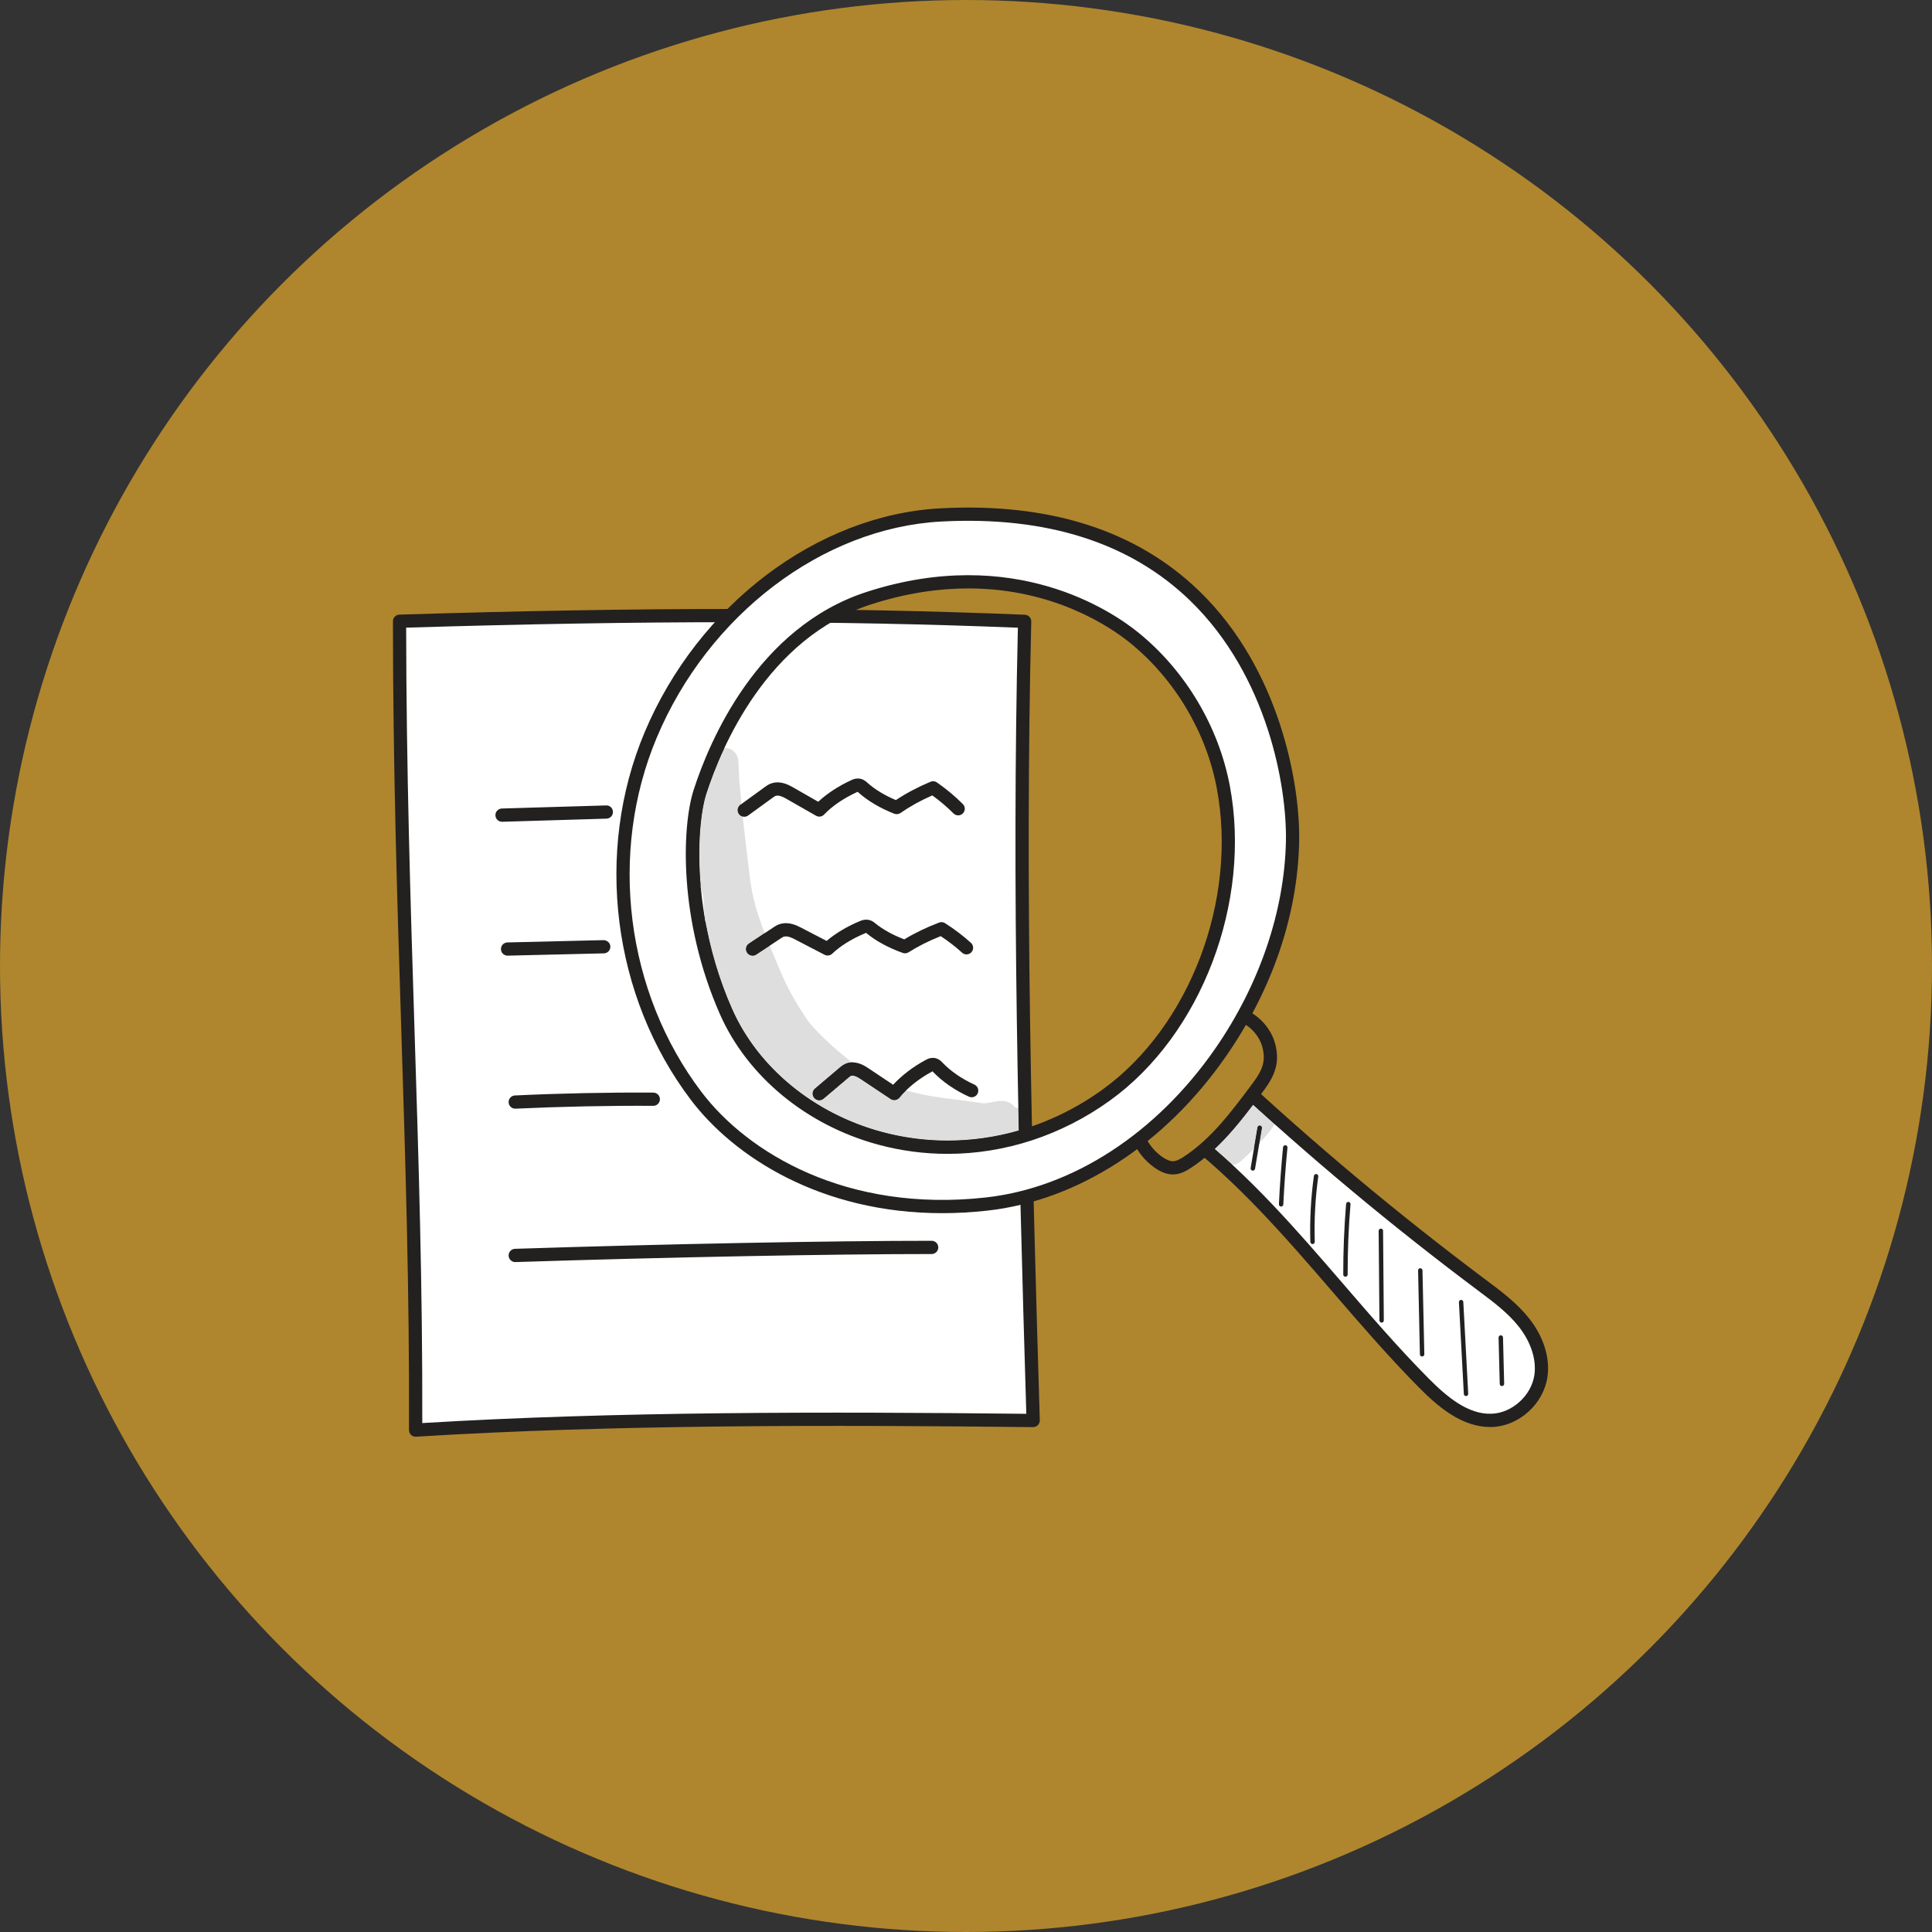 <svg width="118" height="118" viewBox="0 0 118 118" fill="none" xmlns="http://www.w3.org/2000/svg">
<rect x="0" y="0" width="118" height="118" fill="#333333" stroke="none"/>
<circle cx="59" cy="59" r="59" fill="#AF862E"/>
<path d="M72.254 69.133C77.895 73.403 81.963 79.427 86.954 84.46C88.112 85.629 89.508 86.82 91.141 86.751C92.58 86.69 93.893 85.497 94.113 84.053C94.289 82.892 93.813 81.709 93.091 80.792C92.369 79.871 91.419 79.171 90.487 78.475C85.141 74.475 80.01 70.183 75.123 65.622C74.136 66.764 73.149 67.905 72.254 69.133Z" fill="white"/>
<path d="M72.816 69.053C76.291 71.753 79.212 75.14 82.041 78.42C83.706 80.351 85.428 82.347 87.241 84.177C88.339 85.284 89.663 86.416 91.123 86.345C92.362 86.293 93.524 85.238 93.713 83.994C93.854 83.058 93.511 81.981 92.773 81.04C92.104 80.188 91.199 79.512 90.321 78.857L90.245 78.799C85.021 74.89 79.945 70.653 75.153 66.203C74.358 67.125 73.553 68.07 72.816 69.053ZM91.004 87.156C89.293 87.156 87.854 85.944 86.667 84.745C84.836 82.897 83.104 80.89 81.428 78.947C78.543 75.601 75.558 72.14 72.01 69.455C71.834 69.322 71.799 69.073 71.929 68.896C72.83 67.655 73.838 66.49 74.812 65.362C74.884 65.279 74.988 65.227 75.099 65.222C75.208 65.216 75.317 65.251 75.397 65.327C80.258 69.862 85.415 74.175 90.728 78.151L90.806 78.209C91.725 78.895 92.674 79.607 93.408 80.542C94.285 81.657 94.687 82.958 94.511 84.114C94.263 85.749 92.791 87.084 91.158 87.155C91.106 87.156 91.054 87.156 91.004 87.156Z" fill="#232020"/>
<path d="M62.582 37.95C62.186 54.161 62.606 70.387 63.101 86.758C51.029 86.627 37.503 86.592 25.385 87.345C25.448 70.679 24.404 55.767 24.404 37.943C36.948 37.556 49.499 37.411 62.582 37.95Z" fill="white"/>
<path d="M24.807 38.335C24.817 46.985 25.069 55.013 25.313 62.779C25.57 70.933 25.813 78.64 25.791 86.916C37.566 86.203 50.462 86.219 62.684 86.351C62.196 70.107 61.794 54.203 62.169 38.339C51.033 37.891 39.472 37.889 24.807 38.335ZM25.385 87.749C25.282 87.749 25.183 87.71 25.107 87.64C25.026 87.564 24.98 87.457 24.98 87.344C25.013 78.92 24.767 71.092 24.506 62.805C24.257 54.915 24 46.756 24 37.943C24 37.724 24.172 37.547 24.391 37.539C39.437 37.076 51.222 37.078 62.599 37.547C62.819 37.556 62.992 37.739 62.986 37.961C62.592 54.076 63.007 70.233 63.507 86.747C63.508 86.856 63.468 86.964 63.39 87.042C63.314 87.121 63.207 87.158 63.097 87.164C50.616 87.027 37.413 87.003 25.409 87.749H25.385Z" fill="#232020"/>
<path d="M69.303 68.677C69.451 69.611 69.997 70.474 70.779 71.007C71.045 71.19 71.353 71.338 71.675 71.325C71.99 71.314 72.279 71.15 72.543 70.975C74.236 69.859 75.488 68.2 76.703 66.576C77.051 66.111 77.408 65.627 77.538 65.061C77.636 64.626 77.593 64.166 77.46 63.74C77.09 62.561 75.808 61.613 74.623 61.966C74.001 62.153 73.521 62.642 73.082 63.124C71.888 64.437 70.779 65.827 69.766 67.285C69.395 67.818 69.019 68.433 69.303 68.677Z" fill="#AF862E"/>
<path d="M69.608 68.412C69.656 68.468 69.69 68.538 69.701 68.612C69.832 69.435 70.321 70.205 71.006 70.674C71.262 70.848 71.482 70.931 71.658 70.922C71.873 70.914 72.105 70.781 72.321 70.638C73.975 69.548 75.197 67.914 76.379 66.335C76.699 65.905 77.03 65.463 77.143 64.97C77.219 64.633 77.197 64.25 77.073 63.861C76.777 62.909 75.716 62.063 74.74 62.353C74.221 62.509 73.801 62.935 73.382 63.396C72.203 64.69 71.097 66.077 70.097 67.516C69.693 68.096 69.618 68.326 69.608 68.412ZM71.636 71.731C71.288 71.731 70.932 71.603 70.551 71.34C69.718 70.772 69.116 69.851 68.923 68.859C68.543 68.335 69.116 67.513 69.432 67.055C70.454 65.587 71.58 64.174 72.784 62.852C73.264 62.326 73.79 61.794 74.508 61.579C75.964 61.144 77.434 62.305 77.845 63.62C78.01 64.144 78.04 64.674 77.932 65.15C77.78 65.811 77.38 66.346 77.027 66.818C75.86 68.377 74.538 70.144 72.766 71.312C72.451 71.52 72.103 71.714 71.69 71.729L71.636 71.731Z" fill="#232020"/>
<path d="M67.562 66.885C58.871 73.147 47.757 69.512 44.346 61.79C41.77 55.957 42.12 50.315 42.753 48.357C43.805 45.107 46.772 38.557 53.09 36.526C60.747 34.063 66.466 36.674 69.273 38.948C72.079 41.224 74.043 44.513 74.714 48.063C75.995 54.839 73.154 62.853 67.562 66.885ZM57.457 31.45C49.711 31.867 42.755 37.728 39.746 44.88C36.735 52.031 37.831 60.752 42.52 66.935C45.598 70.996 51.925 74.462 60.251 73.54C66.068 72.896 71.206 69.094 74.545 64.287C77.177 60.5 78.853 55.989 78.943 51.378C79.036 46.765 76.497 30.428 57.457 31.45Z" fill="white"/>
<path d="M67.562 66.885H67.564H67.562ZM59.144 35.939C57.364 35.939 55.381 36.213 53.214 36.91C46.835 38.961 44.042 45.687 43.139 48.481C42.555 50.285 42.172 55.87 44.714 61.626C46.294 65.201 49.703 68.005 53.833 69.126C58.416 70.37 63.333 69.435 67.325 66.557C72.666 62.707 75.606 54.961 74.317 48.139C73.668 44.7 71.736 41.465 69.019 39.263C67.868 38.33 64.399 35.939 59.144 35.939ZM57.873 70.474C56.447 70.474 55.02 70.287 53.622 69.907C49.257 68.722 45.653 65.748 43.975 61.953C41.433 56.198 41.64 50.483 42.37 48.233C43.312 45.319 46.231 38.306 52.966 36.141C61.925 33.26 67.906 37.321 69.527 38.635C72.392 40.956 74.427 44.365 75.112 47.987C76.456 55.103 73.38 63.188 67.797 67.213C64.823 69.357 61.357 70.474 57.873 70.474ZM57.479 31.854C50.251 32.243 43.274 37.539 40.118 45.037C37.148 52.091 38.216 60.59 42.84 66.69C45.672 70.424 51.718 74.077 60.207 73.138C65.508 72.549 70.612 69.24 74.214 64.057C76.917 60.161 78.454 55.655 78.54 51.368C78.604 48.08 77.443 41.282 72.679 36.674C69.012 33.132 63.899 31.51 57.479 31.854ZM57.544 74.096C50.157 74.096 44.844 70.67 42.198 67.179C37.402 60.853 36.292 52.039 39.372 44.724C42.646 36.948 49.905 31.45 57.436 31.047C64.09 30.689 69.406 32.387 73.24 36.093C78.206 40.893 79.415 47.963 79.349 51.385C79.258 55.892 77.712 60.435 74.877 64.518C71.143 69.894 65.829 73.329 60.295 73.942C59.349 74.046 58.431 74.096 57.544 74.096Z" fill="#232020"/>
<path d="M30.663 50.191C30.444 50.191 30.265 50.017 30.259 49.798C30.252 49.576 30.428 49.389 30.65 49.381L37.02 49.193C37.252 49.18 37.429 49.361 37.437 49.583C37.444 49.807 37.268 49.994 37.044 50L30.674 50.191H30.663Z" fill="#232020"/>
<path d="M45.459 49.885C45.333 49.885 45.211 49.826 45.131 49.718C45 49.537 45.04 49.285 45.22 49.154L46.731 48.056C46.835 47.981 46.992 47.867 47.216 47.815C47.687 47.704 48.124 47.911 48.413 48.076L49.975 48.969C50.514 48.465 51.205 48.013 51.992 47.65C52.062 47.617 52.211 47.548 52.392 47.548H52.399C52.696 47.552 52.883 47.72 52.962 47.793C53.42 48.206 54.023 48.576 54.718 48.867C55.347 48.448 56.06 48.07 56.834 47.746C56.962 47.693 57.109 47.708 57.223 47.787C57.812 48.2 58.346 48.645 58.809 49.111C58.966 49.269 58.966 49.526 58.807 49.681C58.649 49.841 58.394 49.839 58.236 49.681C57.853 49.296 57.42 48.928 56.942 48.58C56.223 48.895 55.572 49.256 54.998 49.656C54.886 49.731 54.746 49.748 54.62 49.7C53.753 49.361 52.992 48.909 52.42 48.393L52.383 48.361L52.333 48.383C51.52 48.758 50.829 49.23 50.333 49.75C50.205 49.885 50.001 49.915 49.84 49.822L48.011 48.778C47.913 48.722 47.618 48.552 47.401 48.602C47.34 48.617 47.287 48.652 47.207 48.711L45.696 49.807C45.624 49.859 45.54 49.885 45.459 49.885Z" fill="#232020"/>
<path d="M45.968 58.368C45.837 58.368 45.707 58.305 45.629 58.187C45.507 58.002 45.557 57.75 45.744 57.628L47.255 56.63C47.357 56.561 47.513 56.457 47.735 56.411C48.192 56.313 48.624 56.498 48.907 56.648L50.488 57.468C51.029 57.007 51.722 56.591 52.514 56.259C52.625 56.213 52.749 56.17 52.901 56.17H52.909C53.194 56.17 53.379 56.324 53.457 56.391C53.918 56.768 54.529 57.107 55.231 57.374C55.862 56.989 56.577 56.644 57.357 56.348C57.475 56.302 57.61 56.315 57.718 56.383C58.307 56.759 58.84 57.165 59.305 57.589C59.47 57.741 59.481 57.996 59.329 58.161C59.179 58.326 58.923 58.337 58.758 58.185C58.375 57.833 57.936 57.494 57.455 57.176C56.731 57.465 56.07 57.796 55.492 58.163C55.388 58.229 55.257 58.244 55.14 58.202C54.275 57.894 53.516 57.483 52.944 57.013L52.892 56.976L52.827 57.005C52.016 57.346 51.324 57.776 50.829 58.248C50.703 58.368 50.516 58.394 50.362 58.315L48.535 57.365C48.433 57.311 48.131 57.152 47.903 57.202C47.837 57.215 47.783 57.25 47.701 57.303L46.19 58.302C46.12 58.348 46.044 58.368 45.968 58.368Z" fill="#232020"/>
<path d="M50.038 67.201C49.923 67.201 49.809 67.151 49.729 67.057C49.585 66.887 49.605 66.633 49.775 66.489L51.286 65.207C51.392 65.118 51.551 64.985 51.781 64.922C52.329 64.772 52.846 65.116 53.016 65.231L54.549 66.253C55.084 65.674 55.77 65.151 56.549 64.733C56.623 64.692 56.777 64.611 56.971 64.611H56.979C57.292 64.613 57.49 64.82 57.564 64.9C58.064 65.425 58.738 65.892 59.514 66.244C59.718 66.337 59.807 66.577 59.714 66.781C59.621 66.983 59.383 67.074 59.179 66.981C58.31 66.585 57.549 66.057 56.977 65.455L56.955 65.433L56.933 65.444C56.121 65.881 55.431 66.433 54.933 67.042C54.801 67.203 54.57 67.238 54.396 67.122L52.566 65.903C52.314 65.735 52.122 65.668 51.996 65.701C51.94 65.716 51.888 65.759 51.809 65.826L50.3 67.105C50.222 67.168 50.129 67.201 50.038 67.201Z" fill="#232020"/>
<path d="M31 58.368C30.781 58.368 30.602 58.194 30.596 57.974C30.591 57.752 30.767 57.566 30.991 57.561L36.865 57.42C37.087 57.428 37.274 57.591 37.279 57.815C37.283 58.037 37.107 58.222 36.883 58.228L31.009 58.368H31Z" fill="#232020"/>
<path d="M31.468 67.714C31.253 67.714 31.074 67.546 31.065 67.329C31.053 67.107 31.226 66.916 31.45 66.907C34.253 66.775 37.1 66.716 39.903 66.733C40.127 66.735 40.307 66.916 40.305 67.138C40.305 67.362 40.124 67.54 39.901 67.54H39.9C37.109 67.525 34.278 67.585 31.487 67.714H31.468Z" fill="#232020"/>
<path d="M31.468 77.083C31.252 77.083 31.072 76.909 31.065 76.69C31.057 76.468 31.231 76.281 31.455 76.273C40.716 75.975 50.705 75.783 56.903 75.783C57.125 75.783 57.307 75.964 57.307 76.188C57.307 76.41 57.125 76.592 56.903 76.592C50.714 76.592 40.735 76.784 31.481 77.083H31.468Z" fill="#232020"/>
<path d="M76.519 71.498L76.497 71.496C76.423 71.483 76.373 71.414 76.386 71.34L76.804 68.857C76.817 68.783 76.888 68.735 76.96 68.746C77.034 68.759 77.082 68.827 77.071 68.901L76.653 71.386C76.641 71.451 76.584 71.498 76.519 71.498Z" fill="#232020"/>
<path d="M78.247 73.692H78.24C78.165 73.688 78.108 73.625 78.112 73.551C78.167 72.396 78.252 71.224 78.365 70.066C78.373 69.992 78.445 69.942 78.512 69.946C78.586 69.953 78.641 70.02 78.634 70.092C78.521 71.246 78.436 72.414 78.38 73.564C78.377 73.636 78.317 73.692 78.247 73.692Z" fill="#232020"/>
<path d="M80.167 75.983C80.093 75.983 80.034 75.925 80.032 75.853C79.99 74.509 80.064 73.153 80.249 71.822C80.26 71.748 80.33 71.698 80.401 71.707C80.475 71.716 80.526 71.785 80.515 71.859C80.332 73.175 80.26 74.516 80.302 75.844C80.304 75.918 80.245 75.981 80.171 75.983H80.167Z" fill="#232020"/>
<path d="M82.177 77.977C82.101 77.977 82.041 77.918 82.041 77.844C82.038 76.41 82.097 74.96 82.215 73.531C82.223 73.457 82.288 73.405 82.362 73.409C82.436 73.414 82.491 73.481 82.484 73.553C82.365 74.975 82.306 76.418 82.31 77.842C82.31 77.916 82.251 77.977 82.177 77.977Z" fill="#232020"/>
<path d="M84.386 80.781C84.312 80.781 84.251 80.722 84.251 80.647L84.204 75.179C84.204 75.103 84.263 75.042 84.338 75.042H84.339C84.413 75.042 84.473 75.101 84.473 75.175L84.519 80.646C84.519 80.72 84.46 80.781 84.386 80.781Z" fill="#232020"/>
<path d="M86.858 82.851C86.784 82.851 86.725 82.792 86.723 82.72L86.612 77.597C86.61 77.523 86.669 77.46 86.743 77.459C86.814 77.46 86.878 77.516 86.88 77.592L86.993 82.714C86.993 82.788 86.934 82.849 86.86 82.851H86.858Z" fill="#232020"/>
<path d="M89.539 85.268C89.469 85.268 89.41 85.212 89.406 85.14L89.106 79.534C89.102 79.459 89.16 79.396 89.234 79.392C89.308 79.388 89.371 79.446 89.374 79.52L89.674 85.125C89.678 85.199 89.621 85.264 89.547 85.268H89.539Z" fill="#232020"/>
<path d="M91.734 84.657C91.662 84.657 91.6 84.597 91.599 84.525L91.528 81.695C91.526 81.621 91.586 81.558 91.66 81.557H91.663C91.736 81.557 91.797 81.614 91.799 81.688L91.869 84.518C91.871 84.592 91.811 84.655 91.737 84.657H91.734Z" fill="#232020"/>
<path d="M57.871 69.664C56.518 69.664 55.16 69.487 53.833 69.126C49.703 68.005 46.294 65.201 44.714 61.626C43.89 59.761 43.374 57.913 43.072 56.205C43.016 55.741 42.981 55.274 42.955 54.807C42.903 54.609 42.853 54.409 42.803 54.211C42.562 51.569 42.82 49.465 43.138 48.481C43.372 47.761 43.729 46.78 44.244 45.683C44.255 45.682 44.268 45.682 44.279 45.682C44.486 45.682 44.692 45.758 44.849 45.926C45.007 46.083 45.099 46.3 45.098 46.524C45.12 46.954 45.146 47.383 45.166 47.813C45.209 48.294 45.248 48.717 45.285 49.106L45.22 49.154C45.04 49.285 44.999 49.537 45.131 49.718C45.19 49.798 45.273 49.852 45.362 49.874C45.485 51.024 45.612 52.035 45.827 53.818C45.838 53.892 45.857 54.007 45.872 54.096C46.029 55.094 46.34 56.054 46.703 56.992L45.744 57.628C45.557 57.75 45.507 58.002 45.629 58.187C45.707 58.305 45.837 58.368 45.968 58.368C46.044 58.368 46.12 58.348 46.19 58.302L47.012 57.759C47.09 57.95 47.172 58.141 47.251 58.33C47.753 59.548 48.138 60.539 49.14 62.037C49.54 62.761 51.094 64.179 52.042 64.885C51.957 64.887 51.87 64.898 51.781 64.922C51.551 64.985 51.392 65.118 51.286 65.207L49.775 66.489C49.605 66.633 49.585 66.887 49.729 67.057C49.809 67.151 49.923 67.201 50.038 67.201C50.129 67.201 50.222 67.168 50.299 67.105L51.809 65.826C51.888 65.759 51.94 65.716 51.996 65.701C52.016 65.696 52.04 65.692 52.064 65.692C52.188 65.692 52.357 65.763 52.566 65.903L54.396 67.122C54.464 67.168 54.542 67.19 54.62 67.19C54.738 67.19 54.853 67.138 54.933 67.042C55.059 66.888 55.196 66.739 55.344 66.594C56.599 66.968 57.809 67.076 58.038 67.115C58.668 67.185 59.527 67.307 60.092 67.392C60.321 67.37 60.344 67.348 60.56 67.329C60.757 67.277 60.96 67.24 61.155 67.24C61.479 67.24 61.781 67.342 61.99 67.637L61.999 67.638L62.049 67.646C62.099 67.653 62.149 67.663 62.197 67.676C62.206 68.133 62.216 68.59 62.225 69.048C60.803 69.457 59.34 69.664 57.871 69.664Z" fill="#DEDEDE"/>
<path d="M62.225 69.048C62.216 68.59 62.207 68.133 62.197 67.675C62.755 67.826 63.051 68.344 62.949 68.82C62.709 68.901 62.468 68.977 62.225 69.048Z" fill="#232020"/>
<path d="M56.266 69.959C55.409 69.959 54.555 69.9 53.718 69.685C51.918 69.189 50.535 67.905 49.014 66.874C48.955 66.842 48.896 66.813 48.837 66.779C48.581 66.637 48.34 66.474 48.103 66.303C47.966 66.227 47.827 66.153 47.687 66.083C47.516 65.99 47.401 65.848 47.337 65.689C46.559 64.983 45.894 64.146 45.322 63.276C44.672 62.22 44.248 61.044 43.822 59.885C43.276 58.374 43.187 57.046 43.074 56.218C43.072 56.213 43.072 56.209 43.072 56.205C43.374 57.913 43.89 59.761 44.714 61.626C46.294 65.201 49.703 68.005 53.833 69.126C55.16 69.487 56.518 69.664 57.871 69.664C59.34 69.664 60.803 69.457 62.225 69.048C62.468 68.977 62.708 68.901 62.949 68.82C62.899 69.057 62.747 69.285 62.483 69.45C62.346 69.531 62.184 69.616 61.555 69.794C61.055 69.894 60.54 69.955 60.027 69.955C59.672 69.955 59.316 69.925 58.966 69.859C59.014 69.864 59.044 69.868 59.064 69.87C59.04 69.866 59.003 69.861 58.955 69.851C58.797 69.857 58.631 69.866 58.455 69.887C57.729 69.914 56.997 69.959 56.266 69.959ZM42.803 54.211C42.626 53.478 42.468 52.741 42.363 51.992C42.344 51.928 42.335 51.865 42.333 51.804C42.146 51.409 42.185 50.863 42.22 50.444C42.294 49.802 42.381 49.157 42.522 48.528C42.579 48.069 42.889 47.746 43.248 47.641C43.277 47.357 43.309 47.076 43.339 46.796C43.337 46.689 43.363 46.596 43.405 46.517C43.392 46.035 43.814 45.7 44.244 45.683C43.729 46.78 43.372 47.761 43.139 48.481C42.82 49.465 42.563 51.569 42.803 54.211Z" fill="#232020"/>
<path d="M45.362 49.874C45.274 49.852 45.19 49.798 45.131 49.718C45 49.537 45.04 49.285 45.22 49.154L45.285 49.105C45.311 49.374 45.337 49.628 45.362 49.874Z" fill="#232020"/>
<path d="M45.968 58.368C45.837 58.368 45.707 58.305 45.629 58.187C45.507 58.002 45.557 57.75 45.744 57.628L46.703 56.992C46.803 57.25 46.907 57.505 47.013 57.759L46.19 58.302C46.12 58.348 46.044 58.368 45.968 58.368Z" fill="#232020"/>
<path d="M50.038 67.201C49.923 67.201 49.809 67.151 49.729 67.057C49.585 66.887 49.605 66.633 49.775 66.488L51.286 65.207C51.392 65.118 51.551 64.985 51.781 64.922C51.87 64.898 51.957 64.887 52.042 64.885C52.19 64.996 52.324 65.088 52.436 65.159C53.059 65.564 53.703 65.938 54.375 66.251L54.383 66.253C54.434 66.274 54.484 66.296 54.536 66.314C54.801 66.422 55.073 66.514 55.344 66.594C55.196 66.738 55.059 66.888 54.933 67.042C54.853 67.138 54.738 67.19 54.62 67.19C54.542 67.19 54.464 67.168 54.396 67.122L52.566 65.903C52.357 65.763 52.188 65.692 52.064 65.692C52.04 65.692 52.016 65.696 51.996 65.701C51.94 65.716 51.888 65.759 51.809 65.826L50.3 67.105C50.222 67.168 50.129 67.201 50.038 67.201Z" fill="#232020"/>
<path d="M75.284 71.157C74.925 70.823 74.558 70.498 74.188 70.177C75.071 69.346 75.836 68.394 76.534 67.474C76.971 67.87 77.408 68.266 77.851 68.659C77.812 68.746 77.758 68.827 77.688 68.905L77.664 68.938C77.567 69.101 77.28 69.436 76.915 69.82L77.071 68.901C77.082 68.827 77.034 68.759 76.96 68.746C76.953 68.746 76.945 68.744 76.938 68.744C76.875 68.744 76.815 68.79 76.804 68.857L76.586 70.161C76.345 70.401 76.088 70.648 75.84 70.874C75.675 71.042 75.48 71.131 75.284 71.157Z" fill="#DEDEDE"/>
<path d="M75.16 71.166C74.649 71.166 74.156 70.761 74.121 70.238C74.143 70.218 74.165 70.198 74.188 70.177C74.558 70.498 74.925 70.824 75.284 71.157C75.243 71.162 75.201 71.166 75.16 71.166ZM77.851 68.659C77.408 68.266 76.971 67.87 76.534 67.474C76.554 67.446 76.577 67.418 76.597 67.388C76.636 67.372 76.675 67.357 76.717 67.346C76.806 67.322 76.893 67.311 76.978 67.311C77.658 67.311 78.123 68.055 77.851 68.659Z" fill="#232020"/>
<path d="M74.121 70.238C74.112 70.092 74.138 69.935 74.212 69.775C74.325 69.446 74.658 69.259 74.886 69.011C75.138 68.777 75.384 68.537 75.638 68.305C75.992 68.038 76.191 67.57 76.597 67.388C76.577 67.418 76.554 67.446 76.534 67.474C75.836 68.394 75.071 69.346 74.188 70.177C74.166 70.198 74.143 70.218 74.121 70.238Z" fill="#232020"/>
<path d="M76.586 70.161L76.804 68.857C76.816 68.79 76.875 68.744 76.938 68.744C76.945 68.744 76.953 68.746 76.96 68.746C77.034 68.759 77.082 68.827 77.071 68.901L76.916 69.82C76.812 69.931 76.701 70.046 76.586 70.161Z" fill="#232020"/>
</svg>
